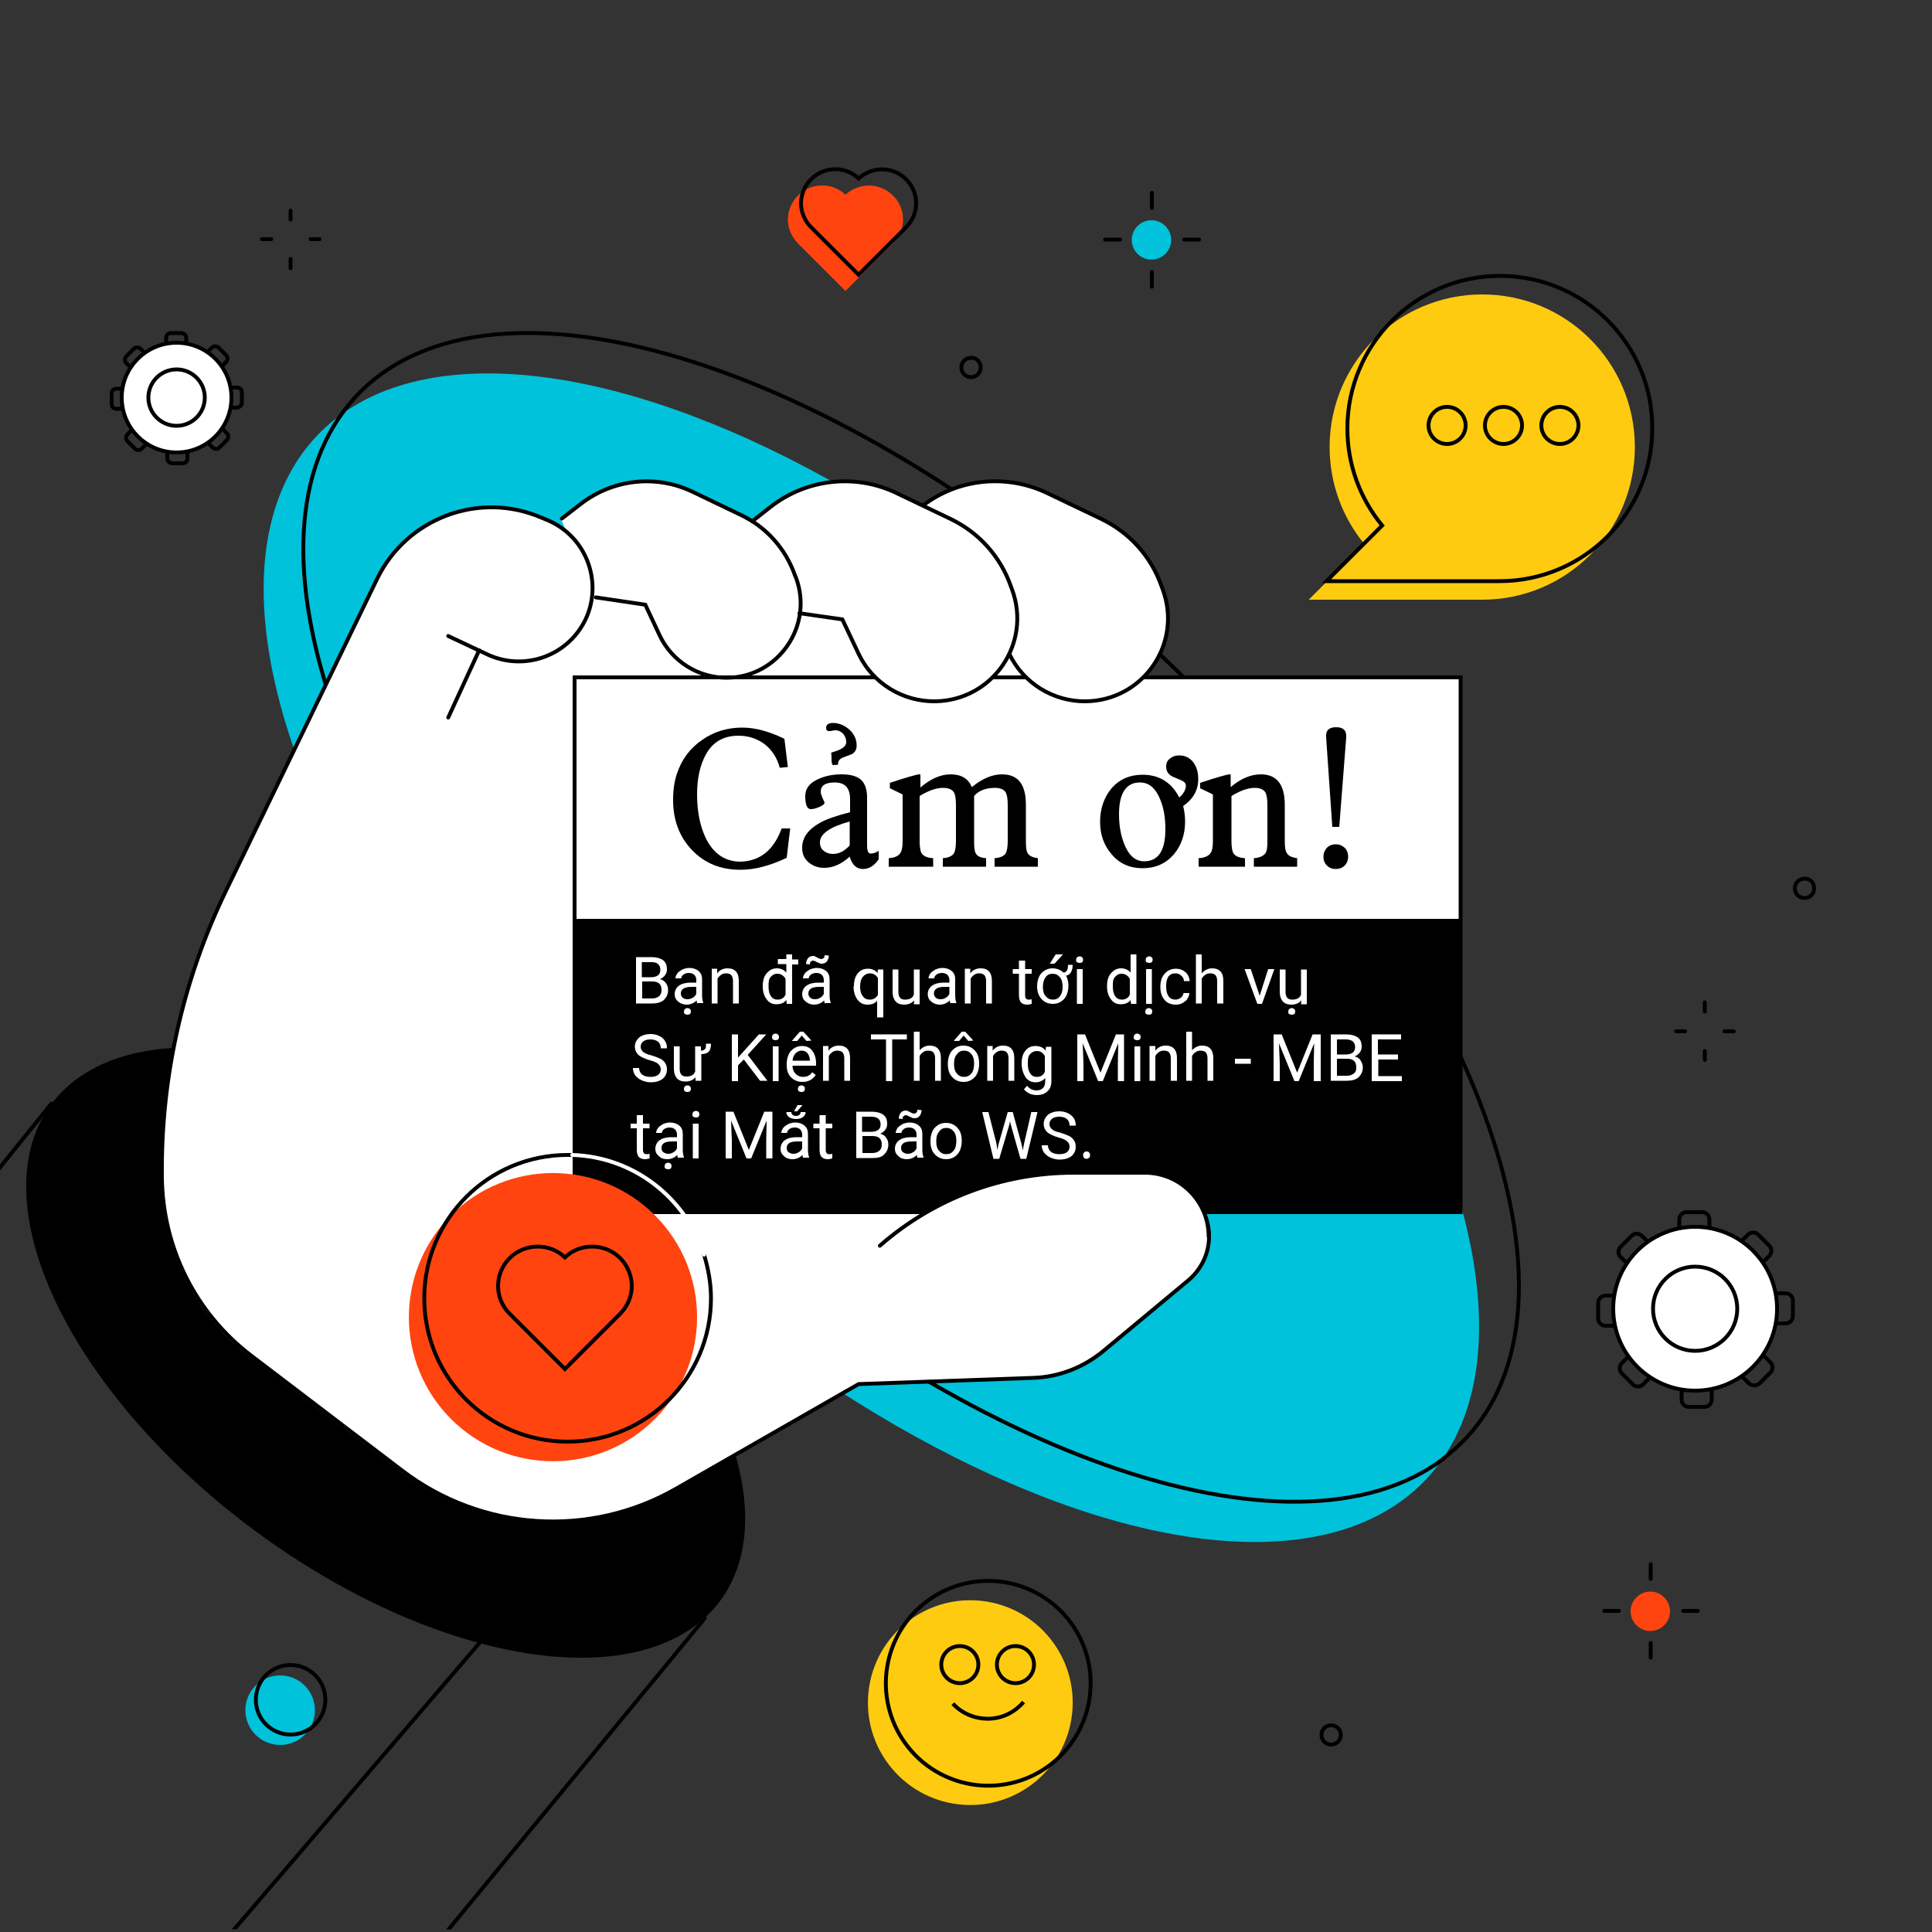 <?xml version="1.0" encoding="utf-8"?>
<!-- Generator: Adobe Illustrator 25.0.0, SVG Export Plug-In . SVG Version: 6.00 Build 0)  -->
<svg version="1.1" id="OBJECTS" xmlns="http://www.w3.org/2000/svg" xmlns:xlink="http://www.w3.org/1999/xlink" x="0px" y="0px"
	 viewBox="0 0 500 500" style="enable-background:new 0 0 500 500;" xml:space="preserve">
<rect x="0" y="0" width="500" height="500" fill="#333333" stroke="none"/>
<style type="text/css">
	.st0{clip-path:url(#SVGID_2_);}
	.st1{fill:none;stroke:#000000;stroke-linecap:round;stroke-miterlimit:10;}
	.st2{fill:#00C2DB;}
	.st3{fill:#FFFFFF;stroke:#000000;stroke-linecap:round;stroke-miterlimit:10;}
	.st4{fill:#FFFFFF;stroke:#000000;stroke-linecap:round;stroke-miterlimit:10;}
	.st5{fill:none;stroke:#000000;stroke-linecap:round;stroke-miterlimit:10;}
	.st6{fill:#FF4410;}
	.st7{fill:#FFCB10;}
	.st8{fill:#FFFFFF;}
	.st9{fill:none;stroke:#000000;stroke-width:1;stroke-miterlimit:10;}
	.st10{fill:none;stroke:#000000;stroke-miterlimit:10;}
	.st11{fill:none;stroke:#FFFFFF;stroke-linecap:round;stroke-miterlimit:10;}
</style>
<g>
	<g>
		<g>
			<defs>
				<rect id="SVGID_1_" y="0.8" width="500" height="498.5"/>
			</defs>
			<clipPath id="SVGID_2_">
				<use xlink:href="#SVGID_1_"  style="overflow:visible;"/>
			</clipPath>
			<g class="st0">
				<g>
					<g>
						<ellipse transform="matrix(0.596 -0.803 0.803 0.596 -240.615 221.782)" cx="99.9" cy="349.8" rx="57.2" ry="107.8"/>
						<polyline class="st1" points="13.3,285.6 -31.2,340.9 -35.3,510.3 105.4,512.3 182.4,418.8 						"/>
					</g>
					<line class="st1" x1="124.6" y1="424.6" x2="52.9" y2="508.3"/>
				</g>
				<g>
					<circle class="st2" cx="72.5" cy="442.6" r="9"/>
					<circle class="st1" cx="75.2" cy="439.9" r="9"/>
				</g>
			</g>
		</g>
	</g>
</g>
<g>
	<g>
		<path class="st1" d="M46.9,86.2h-2.7c-0.7,0-1.2,0.6-1.2,1.2v5.3h5.2v-5.3C48.1,86.7,47.6,86.2,46.9,86.2z"/>
		<path class="st1" d="M34.6,90.3l-1.9,1.9c-0.5,0.5-0.5,1.3,0,1.8l3.7,3.7l3.7-3.7l-3.7-3.7C35.9,89.8,35.1,89.8,34.6,90.3z"/>
		<path class="st1" d="M28.9,101.9v2.7c0,0.7,0.6,1.2,1.2,1.2h5.3v-5.2h-5.3C29.4,100.6,28.9,101.2,28.9,101.9z"/>
		<path class="st1" d="M33,114.2l1.9,1.9c0.5,0.5,1.3,0.5,1.8,0l3.7-3.7l-3.7-3.7l-3.7,3.7C32.5,112.9,32.5,113.7,33,114.2z"/>
		<path class="st1" d="M44.6,119.9h2.7c0.7,0,1.2-0.6,1.2-1.2v-5.3h-5.2v5.3C43.3,119.3,43.9,119.9,44.6,119.9z"/>
		<path class="st1" d="M56.8,115.8l1.9-1.9c0.5-0.5,0.5-1.3,0-1.8l-3.7-3.7l-3.7,3.7l3.7,3.7C55.6,116.3,56.4,116.3,56.8,115.8z"/>
		<path class="st1" d="M62.6,104.2v-2.7c0-0.7-0.6-1.2-1.2-1.2h-5.3v5.2h5.3C62,105.4,62.6,104.9,62.6,104.2z"/>
		<path class="st1" d="M58.5,91.9L56.6,90c-0.5-0.5-1.3-0.5-1.8,0l-3.7,3.7l3.7,3.7l3.7-3.7C59,93.2,59,92.4,58.5,91.9z"/>
	</g>
	<circle class="st3" cx="45.7" cy="102.9" r="14.2"/>
	<circle class="st1" cx="45.7" cy="102.9" r="7.3"/>
</g>
<g>
	<g>
		<path class="st1" d="M440.5,313.7h-4c-1,0-1.9,0.8-1.9,1.9v7.9h7.8v-7.9C442.4,314.5,441.5,313.7,440.5,313.7z"/>
		<path class="st1" d="M422.2,319.9l-2.8,2.8c-0.7,0.7-0.7,1.9,0,2.6l5.6,5.6l5.5-5.5l-5.6-5.6C424.1,319.1,422.9,319.1,422.2,319.9
			z"/>
		<path class="st1" d="M413.6,337.2v4c0,1,0.8,1.9,1.9,1.9h7.9v-7.8h-7.9C414.4,335.3,413.6,336.2,413.6,337.2z"/>
		<path class="st1" d="M419.8,355.5l2.8,2.8c0.7,0.7,1.9,0.7,2.6,0l5.6-5.6l-5.5-5.5l-5.6,5.6C419,353.6,419,354.8,419.8,355.5z"/>
		<path class="st1" d="M437.1,364.1h4c1,0,1.9-0.8,1.9-1.9v-7.9h-7.8v7.9C435.2,363.3,436,364.1,437.1,364.1z"/>
		<path class="st1" d="M455.4,358l2.8-2.8c0.7-0.7,0.7-1.9,0-2.6l-5.6-5.6l-5.5,5.5l5.6,5.6C453.5,358.7,454.7,358.7,455.4,358z"/>
		<path class="st1" d="M464,340.6v-4c0-1-0.8-1.9-1.9-1.9h-7.9v7.8h7.9C463.2,342.5,464,341.6,464,340.6z"/>
		<path class="st1" d="M457.8,322.3l-2.8-2.8c-0.7-0.7-1.9-0.7-2.6,0l-5.6,5.6l5.5,5.5l5.6-5.6C458.6,324.2,458.6,323,457.8,322.3z"
			/>
	</g>
	<ellipse class="st4" cx="438.7" cy="338.7" rx="21.2" ry="21.2"/>
	<ellipse class="st5" cx="438.7" cy="338.7" rx="10.9" ry="10.9"/>
</g>
<g>
	
		<ellipse transform="matrix(0.685 -0.729 0.729 0.685 -109.537 242.428)" class="st2" cx="225.4" cy="247.8" rx="93.6" ry="197"/>
	<path class="st1" d="M373.6,377.5c-39,29.4-126.6-1-202-71.8C97.3,235.9,61.4,151.6,86.4,110.2"/>
	<path class="st1" d="M86.4,110.2c1.7-2.8,3.6-5.3,5.8-7.7c35.4-37.7,128.4-7.9,207.7,66.6s114.9,165.4,79.5,203.1
		c-1.8,1.9-3.7,3.6-5.8,5.2"/>
</g>
<g>
	<g>
		<path class="st2" d="M292.9,62.1c0,2.8,2.3,5.1,5.1,5.1s5.1-2.3,5.1-5.1c0-2.8-2.3-5.1-5.1-5.1S292.9,59.3,292.9,62.1z"/>
		<g>
			<line class="st1" x1="298.1" y1="53.8" x2="298.1" y2="49.9"/>
			<line class="st1" x1="298.1" y1="74.2" x2="298.1" y2="70.4"/>
		</g>
		<g>
			<line class="st1" x1="306.5" y1="62" x2="310.3" y2="62"/>
			<line class="st1" x1="286" y1="62" x2="289.9" y2="62"/>
		</g>
	</g>
	<g>
		<g>
			<line class="st1" x1="75.2" y1="56.8" x2="75.2" y2="54.5"/>
			<line class="st1" x1="75.2" y1="69.4" x2="75.2" y2="67"/>
		</g>
		<g>
			<line class="st1" x1="80.4" y1="61.9" x2="82.7" y2="61.9"/>
			<line class="st1" x1="67.8" y1="61.9" x2="70.2" y2="61.9"/>
		</g>
	</g>
	<g>
		<g>
			<line class="st1" x1="441.2" y1="261.8" x2="441.2" y2="259.4"/>
			<line class="st1" x1="441.2" y1="274.3" x2="441.2" y2="272"/>
		</g>
		<g>
			<line class="st1" x1="446.3" y1="266.9" x2="448.7" y2="266.9"/>
			<line class="st1" x1="433.8" y1="266.9" x2="436.1" y2="266.9"/>
		</g>
	</g>
	<g>
		<path class="st6" d="M422,417c0,2.8,2.3,5.1,5.1,5.1c2.8,0,5.1-2.3,5.1-5.1s-2.3-5.1-5.1-5.1S422,414.2,422,417z"/>
		<g>
			<line class="st1" x1="427.2" y1="408.6" x2="427.2" y2="404.8"/>
			<line class="st1" x1="427.2" y1="429" x2="427.2" y2="425.2"/>
		</g>
		<g>
			<line class="st1" x1="435.6" y1="416.9" x2="439.4" y2="416.9"/>
			<line class="st1" x1="415.2" y1="416.9" x2="419" y2="416.9"/>
		</g>
	</g>
	<path class="st1" d="M253.8,95.1c0,1.4-1.1,2.5-2.5,2.5s-2.5-1.1-2.5-2.5s1.1-2.5,2.5-2.5C252.7,92.5,253.8,93.7,253.8,95.1z"/>
	<path class="st1" d="M347,449c0,1.4-1.1,2.5-2.5,2.5s-2.5-1.1-2.5-2.5s1.1-2.5,2.5-2.5S347,447.6,347,449z"/>
	<path class="st1" d="M469.5,229.9c0,1.4-1.1,2.5-2.5,2.5s-2.5-1.1-2.5-2.5s1.1-2.5,2.5-2.5C468.4,227.3,469.5,228.4,469.5,229.9z"
		/>
</g>
<g>
	<path class="st7" d="M383.6,76.2c-21.8,0-39.5,17.7-39.5,39.5c0,9.5,3.4,18.3,9,25.1l-14.4,14.4H383c0.2,0,0.4,0,0.6,0
		c21.8,0,39.5-17.7,39.5-39.5S405.5,76.2,383.6,76.2z"/>
	<g>
		<path class="st1" d="M388.2,71.4c-21.8,0-39.5,17.7-39.5,39.5c0,9.5,3.4,18.3,9,25.1l-14.4,14.4h44.2c0.2,0,0.4,0,0.6,0
			c21.8,0,39.5-17.7,39.5-39.5C427.7,89.1,410,71.4,388.2,71.4z"/>
		<g>
			<circle class="st1" cx="374.5" cy="110.1" r="4.8"/>
			<circle class="st1" cx="389.1" cy="110.1" r="4.8"/>
			<circle class="st1" cx="403.7" cy="110.1" r="4.8"/>
		</g>
	</g>
</g>
<g>
	<path class="st8" d="M297.9,305.8h-12.5l-2.6-123.9c13.8-1.4,22.9-15.6,18-28.9l-0.3-0.8c-2.7-7.6-8.3-13.9-15.6-17.4l-14-6.7
		c-10.5-5-22.9-3.8-32.1,3.2l0.1,0.1l-6.9-3.3c-10.7-5.1-23.3-3.7-32.6,3.6l-4.7,3.7l0.1,0.1c-1-0.6-2-1.2-3.1-1.8l-12.5-6
		c-9.5-4.6-20.8-3.3-29.1,3.2l-4.8,3.7l1.6,3.8c-1.5-1.4-3.2-2.5-5.2-3.4l-1.7-0.7c-16.1-7-34.9,0-42.6,15.8l-39.1,80.7
		C47.1,254,41.4,279.4,41.6,305l0,0c0.2,18.2,8.7,35.2,23.2,46.2l39,29.7c20.6,15.7,48.6,17.5,71,4.6l47.1-27L267,357
		c6.7-0.2,13.1-2.7,18.3-7l22-18.3c3.3-2.8,5.3-6.9,5.3-11.3C312.6,312.4,306,305.8,297.9,305.8z M153.7,154.8h-0.8
		c0.1-0.5,0.1-1,0.1-1.5L153.7,154.8z"/>
	<g>
		<g>
			<rect x="148.7" y="175.3" class="st3" width="229.3" height="138.4"/>
			<rect x="148.7" y="237.8" width="229.3" height="75.9"/>
			<path class="st1" d="M116,164.6l10.2,4.8c7.8,3.6,17,1.6,22.6-4.9l0,0c8.3-9.7,4.8-24.7-6.9-29.8l-1.7-0.7
				c-16.1-7-34.9,0-42.6,15.8l-39.1,80.7c-11.2,23.1-16.9,48.5-16.6,74.2l0,0c0.2,18.2,8.7,35.2,23.2,46.2l39,29.7
				c20.6,15.7,48.6,17.5,71,4.6l47.1-27l45.1-1.6c6.7-0.2,13.1-2.7,18.3-7l22-18.3c3.3-2.8,5.3-6.9,5.3-11.3l0,0
				c0-8.1-6.6-14.7-14.7-14.7h-15.6"/>
			<line class="st1" x1="124" y1="168.3" x2="116" y2="185.7"/>
			<path class="st3" d="M238.9,130.8c9.2-7,21.6-8.2,32.1-3.2l14,6.7c7.3,3.5,12.9,9.7,15.6,17.4l0.3,0.8c5.2,14-5,28.8-19.9,29l0,0
				c-8.4,0.1-16.2-4.7-19.8-12.3"/>
			<path class="st3" d="M194.7,134.9l4.7-3.7c9.3-7.3,22-8.7,32.6-3.6l14,6.7c7.3,3.5,12.9,9.7,15.6,17.4l0.3,0.8
				c5.2,14-5,28.8-19.9,29l0,0c-8.4,0.1-16.2-4.7-19.8-12.3l-4.2-8.9l-11.1-1.6"/>
			<path class="st1" d="M145.4,134.2l4.8-3.7c8.3-6.5,19.6-7.8,29.1-3.2l12.5,6c6.5,3.1,11.5,8.7,13.9,15.5l0.3,0.7
				c4.6,12.4-4.5,25.7-17.7,25.9l0,0c-7.5,0.1-14.4-4.2-17.6-11l-3.7-7.9l-12.8-1.9"/>
			<path class="st3" d="M227.7,322.4L227.7,322.4c13.9-12.2,31.7-18.9,50.2-18.9h18.4c9.1,0,16.5,7.4,16.5,16.5l0,0"/>
			<g>
				<path d="M202.3,214.4h2.2l-0.9,7.6c-4.4,2.1-8.4,3.1-12,3.1c-5.1,0-9.3-1.7-12.6-5.2c-3.2-3.4-4.8-7.7-4.8-12.8
					c0-2.6,0.3-4.9,1-6.9c1.2-3.6,3.3-6.5,6.5-8.7c3.1-2.2,6.6-3.2,10.4-3.2c3.2,0,6.8,0.9,10.9,2.9l0.9,7.3l-2.1,0.2
					c-0.7-2.6-2-4.6-3.9-6.1c-1.9-1.4-4.1-2.2-6.8-2.2c-3.8,0-6.7,1.6-8.5,5c-1.4,2.6-2.2,6-2.2,10.2c0,4.5,0.8,8.3,2.3,11.4
					c2,4,5,6,9,6C196.8,222.8,200.2,220,202.3,214.4z"/>
				<path d="M227.4,222.4c-1.2,1.7-2.5,2.5-4.1,2.5s-2.8-1.1-3.4-3.2c-2.2,2-4.4,2.9-6.6,2.9c-1.6,0-2.9-0.5-4-1.4
					c-1.2-1-1.7-2.2-1.7-3.8c0-2.6,1.5-4.7,4.5-6.4c1.7-1,4.4-1.9,7.9-2.8v-3.3c0-3-1.3-4.4-4-4.4c-2.4,0-3.6,0.8-3.6,2.4
					c0,0.4,0.2,1,0.5,1.7s0.5,1.1,0.5,1.1c0,0.4-0.5,0.8-1.5,1.2c-0.9,0.4-1.6,0.5-2.1,0.5c-0.9,0-1.4-1.1-1.4-3.4
					c0-1.9,1.1-3.4,3.4-4.4c1.8-0.8,3.8-1.2,5.9-1.2c2.3,0,3.9,0.4,5,1.3c1.1,0.9,1.7,2.5,1.7,4.8v12.3c0,1.4,0.3,2.1,0.9,2.1
					c0.6,0,1.4-0.2,2.1-0.7L227.4,222.4L227.4,222.4z M219.9,212.6c-5.1,1.4-7.7,3.2-7.7,5.4c0,0.9,0.3,1.7,1,2.2
					c0.6,0.5,1.4,0.8,2.4,0.8c1.6,0,3-0.8,4.3-2.2V212.6z M216.9,197.9c-0.8,0.1-1.3,0.1-1.3,0.1c-0.2,0-0.4-0.5-0.4-1.4
					c0-0.6,0-1.2-0.1-1.8c1.3-0.4,2.1-0.7,2.4-0.9c1-0.5,1.5-1.1,1.5-1.9c0-0.8-0.3-1.5-0.8-2.1c-0.6-0.6-1.2-0.9-2-0.9
					c-0.2,0-0.4,0-0.8,0.1c-0.3,0.1-0.6,0.1-0.8,0.1c-0.6,0-0.8-0.3-0.8-0.8c0-0.9,0.6-1.3,1.8-1.3c1.5,0,2.9,0.6,4.2,1.7
					c1.3,1.2,1.9,2.6,1.9,4.1c0,1.1-0.4,1.8-1.3,2.3c-0.8,0.3-1.6,0.6-2.4,0.9C217.2,196.5,216.8,197.1,216.9,197.9z"/>
				<path d="M230,224.3v-2.2c1.4-0.1,2.4-0.5,2.9-1.2c0.5-0.6,0.7-1.7,0.7-3.2v-12.1l-3.3-1.6v-1.4c4.5-1.5,7.1-2.2,7.6-2.2
					c0.1,0,0.3,0,0.3,0.1v3.3c2.7-2.3,5.3-3.4,7.8-3.4c2.8,0,4.6,1.1,5.5,3.3c2.7-2.2,5.3-3.3,7.8-3.3c4.2,0,6.2,2.6,6.2,7.9v9.3
					c0,1.5,0.1,2.6,0.4,3.1c0.4,0.8,1.3,1.2,2.7,1.4v2.2h-11.2v-2.2c1.5-0.1,2.5-0.6,2.9-1.3c0.3-0.6,0.5-1.6,0.5-3.1v-9.4
					c0-1.6-0.2-2.6-0.5-3.2c-0.5-0.8-1.4-1.2-2.8-1.2c-2.4,0-4.2,0.7-5.4,2.1v11.7c0,1.5,0.1,2.6,0.4,3.1c0.4,0.8,1.3,1.2,2.7,1.3
					v2.2H244v-2.2c1.5-0.1,2.5-0.6,2.9-1.3c0.3-0.6,0.5-1.6,0.5-3.1v-9.4c0-1.6-0.2-2.6-0.5-3.2c-0.5-0.8-1.4-1.2-2.9-1.2
					c-1.7,0-3.7,0.7-6,2.1v11.7c0,1.5,0.2,2.6,0.5,3.1c0.5,0.8,1.5,1.2,3,1.3v2.2L230,224.3L230,224.3z"/>
				<path d="M305.2,206.4c1.1-1,1.7-2,1.7-3.1c0-0.6-0.5-1.1-1.3-1.4c-1.6-0.7-2.4-1-2.5-1.1c-0.9-0.6-1.3-1.4-1.3-2.4
					c0-0.9,0.3-1.6,1-2.1c0.6-0.5,1.4-0.8,2.3-0.8c1.6,0,2.9,0.6,3.8,1.9c0.8,1.1,1.2,2.5,1.2,4.2c0,2.9-1.3,5.2-3.9,7
					c0.3,1.2,0.5,2.5,0.5,4c0,3.4-1,6.2-2.9,8.5c-2.1,2.4-4.8,3.6-8.1,3.6c-3.3,0-6-1.2-8-3.6c-2-2.3-3-5.1-3-8.4
					c0-3.4,1-6.3,2.9-8.6c2-2.4,4.8-3.6,8.1-3.6C300,200.5,303.2,202.5,305.2,206.4z M289.6,210.7c0,2.8,0.4,5.3,1.3,7.6
					c1.2,3.1,2.9,4.6,5.2,4.6c3.7,0,5.5-2.8,5.5-8.3c0-2.9-0.4-5.4-1.3-7.6c-1.2-3-2.9-4.5-5.3-4.5
					C291.5,202.5,289.6,205.2,289.6,210.7z"/>
				<path d="M310.2,224.3v-2.2c1.5-0.1,2.4-0.5,3-1.2c0.5-0.6,0.7-1.7,0.7-3.2v-12.1l-3.3-1.6v-1.4c4.5-1.5,7.1-2.2,7.6-2.2
					c0.1,0,0.3,0,0.3,0.1v3.2c2.6-2.2,5.2-3.3,7.8-3.3c4.1,0,6.2,2.6,6.2,7.9v9.3c0,1.5,0.1,2.5,0.5,3.1c0.4,0.8,1.3,1.2,2.7,1.4
					v2.2h-11.2v-2.2c1.5-0.1,2.5-0.6,3-1.3c0.4-0.6,0.5-1.6,0.5-3.1v-9.4c0-1.6-0.2-2.6-0.5-3.2c-0.5-0.8-1.4-1.2-2.8-1.2
					c-1.7,0-3.7,0.7-6,2.1v11.7c0,1.5,0.2,2.6,0.5,3.1c0.5,0.8,1.5,1.2,3,1.3v2.2L310.2,224.3L310.2,224.3z"/>
				<path d="M348.9,221.7c0,0.9-0.3,1.7-0.9,2.3s-1.4,0.9-2.3,0.9s-1.7-0.3-2.3-0.9c-0.6-0.6-0.9-1.4-0.9-2.3c0-0.9,0.3-1.6,0.9-2.3
					c0.6-0.6,1.4-0.9,2.3-0.9s1.6,0.3,2.3,0.9C348.6,220,348.9,220.8,348.9,221.7z M344.8,214l-1.6-23.2v-0.5c0-1.4,0.9-2.1,2.6-2.1
					c1.9,0,2.7,0.9,2.6,2.6l-1.8,23.2H344.8z"/>
			</g>
		</g>
	</g>
</g>
<g>
	
		<ellipse transform="matrix(0.16 -0.987 0.987 0.16 -224.047 618.064)" class="st7" cx="251.2" cy="440.7" rx="26.5" ry="26.5"/>
	
		<ellipse transform="matrix(0.811 -0.585 0.585 0.811 -206.557 231.787)" class="st9" cx="255.7" cy="435.8" rx="26.5" ry="26.5"/>
	<path class="st10" d="M246.6,440.9c2.3,2.5,5.7,4,9.4,3.9c3.6-0.1,6.7-1.8,8.9-4.3"/>
	<g>
		<circle class="st1" cx="248.4" cy="430.8" r="4.8"/>
		<circle class="st1" cx="262.8" cy="430.8" r="4.8"/>
	</g>
</g>
<g>
	
		<ellipse transform="matrix(0.707 -0.707 0.707 0.707 -199.149 201.101)" class="st6" cx="143.2" cy="340.9" rx="37.3" ry="37.3"/>
	<g>
		<path class="st1" d="M182.2,324.7c1.1,3.6,1.8,7.4,1.8,11.3c0,20.5-16.6,37.1-37.1,37.1s-37.1-16.6-37.1-37.1s16.6-37.1,37.1-37.1
			c0.4,0,0.8,0,1.2,0"/>
		<path class="st11" d="M148.1,298.9c16,0.5,29.4,11.2,34.1,25.8"/>
		<path class="st1" d="M160.5,325.6c-3.9-3.9-10.3-4-14.3-0.2c-4-3.8-10.4-3.7-14.3,0.2c-2,2-3,4.6-3,7.2s1,5.2,3,7.2l10.5,10.5
			l3.8,3.8l3.8-3.8l10.5-10.5c2-2,3-4.6,3-7.2C163.5,330.3,162.5,327.6,160.5,325.6z"/>
	</g>
</g>
<g>
	<path class="st6" d="M231.1,50.6c-3.4-3.4-8.8-3.4-12.3-0.2c-3.4-3.3-8.9-3.2-12.3,0.2c-1.7,1.7-2.6,4-2.6,6.2s0.9,4.5,2.6,6.2l9,9
		l3.3,3.3l3.3-3.3l9-9c1.7-1.7,2.6-4,2.6-6.2S232.9,52.3,231.1,50.6z"/>
	<path class="st1" d="M234.5,46.4c-3.4-3.4-8.8-3.4-12.3-0.2c-3.4-3.3-8.9-3.2-12.3,0.2c-1.7,1.7-2.6,4-2.6,6.2s0.9,4.5,2.6,6.2l9,9
		l3.3,3.3l3.3-3.3l9-9c1.7-1.7,2.6-4,2.6-6.2S236.2,48.1,234.5,46.4z"/>
</g>
<g>
	<path class="st8" d="M164.6,259.8v-12.1h4c1.3,0,2.3,0.3,3,0.8c0.7,0.5,1,1.3,1,2.4c0,0.6-0.2,1.1-0.5,1.5s-0.8,0.8-1.3,1
		c0.7,0.2,1.2,0.5,1.5,1c0.4,0.5,0.6,1.1,0.6,1.8c0,1.1-0.4,1.9-1.1,2.6c-0.7,0.6-1.7,0.9-3,0.9H164.6z M166.2,252.9h2.4
		c0.7,0,1.3-0.2,1.7-0.5c0.4-0.3,0.6-0.8,0.6-1.4c0-0.7-0.2-1.1-0.6-1.5s-1-0.5-1.8-0.5h-2.4V252.9z M166.2,254.1v4.3h2.6
		c0.7,0,1.3-0.2,1.8-0.6c0.4-0.4,0.6-0.9,0.6-1.6c0-1.5-0.8-2.2-2.4-2.2H166.2z"/>
	<path class="st8" d="M180.5,259.8c-0.1-0.2-0.2-0.5-0.2-0.9c-0.7,0.7-1.6,1.1-2.6,1.1c-0.9,0-1.6-0.3-2.2-0.8
		c-0.6-0.5-0.9-1.1-0.9-1.9c0-0.9,0.4-1.7,1.1-2.2c0.7-0.5,1.7-0.8,3-0.8h1.5v-0.7c0-0.5-0.2-1-0.5-1.3s-0.8-0.5-1.4-0.5
		c-0.5,0-1,0.1-1.4,0.4c-0.4,0.3-0.6,0.6-0.6,1h-1.5c0-0.4,0.2-0.9,0.5-1.3c0.3-0.4,0.8-0.7,1.3-1c0.5-0.2,1.1-0.4,1.8-0.4
		c1,0,1.8,0.3,2.4,0.8c0.6,0.5,0.9,1.2,0.9,2.1v4.1c0,0.8,0.1,1.5,0.3,2v0.1H180.5z M177.9,258.6c0.5,0,0.9-0.1,1.4-0.4
		s0.7-0.6,0.9-1v-1.8H179c-1.9,0-2.8,0.6-2.8,1.7c0,0.5,0.2,0.9,0.5,1.1C177,258.5,177.4,258.6,177.9,258.6z M177,261.8
		c0-0.2,0.1-0.5,0.2-0.6c0.2-0.2,0.4-0.3,0.7-0.3s0.5,0.1,0.7,0.3c0.2,0.2,0.2,0.4,0.2,0.6s-0.1,0.5-0.2,0.6s-0.4,0.2-0.7,0.2
		s-0.5-0.1-0.7-0.2C177.1,262.3,177,262.1,177,261.8z"/>
	<path class="st8" d="M185.6,250.8l0,1.1c0.7-0.9,1.6-1.3,2.7-1.3c1.9,0,2.9,1.1,2.9,3.2v5.9h-1.5v-5.9c0-0.6-0.2-1.1-0.4-1.4
		c-0.3-0.3-0.7-0.5-1.4-0.5c-0.5,0-0.9,0.1-1.3,0.4s-0.7,0.6-0.9,1v6.4h-1.5v-9H185.6z"/>
	<path class="st8" d="M206.5,249.6H205v10.2h-1.4l-0.1-1c-0.6,0.8-1.5,1.1-2.6,1.1c-1,0-1.9-0.4-2.5-1.3c-0.7-0.9-1-2-1-3.3v-0.1
		c0-1.4,0.3-2.5,1-3.3c0.7-0.8,1.5-1.3,2.6-1.3c1.1,0,1.9,0.4,2.5,1.1v-2.2h-2.2v-1.3h2.2V247h1.5v1.3h1.6V249.6z M198.9,255.4
		c0,1,0.2,1.8,0.6,2.4c0.4,0.6,1,0.9,1.7,0.9c1,0,1.7-0.4,2.1-1.3v-4.1c-0.5-0.8-1.2-1.3-2.1-1.3c-0.8,0-1.3,0.3-1.8,0.9
		S198.9,254.3,198.9,255.4z"/>
	<path class="st8" d="M213.5,259.8c-0.1-0.2-0.2-0.5-0.2-0.9c-0.7,0.7-1.6,1.1-2.6,1.1c-0.9,0-1.6-0.3-2.2-0.8
		c-0.6-0.5-0.9-1.1-0.9-1.9c0-0.9,0.4-1.7,1.1-2.2c0.7-0.5,1.7-0.8,3-0.8h1.5v-0.7c0-0.5-0.2-1-0.5-1.3s-0.8-0.5-1.4-0.5
		c-0.5,0-1,0.1-1.4,0.4c-0.4,0.3-0.6,0.6-0.6,1h-1.5c0-0.4,0.2-0.9,0.5-1.3c0.3-0.4,0.8-0.7,1.3-1c0.5-0.2,1.1-0.4,1.8-0.4
		c1,0,1.8,0.3,2.4,0.8c0.6,0.5,0.9,1.2,0.9,2.1v4.1c0,0.8,0.1,1.5,0.3,2v0.1H213.5z M214.5,247.3c0,0.6-0.2,1.1-0.5,1.5
		c-0.3,0.4-0.8,0.6-1.3,0.6c-0.2,0-0.4,0-0.6-0.1s-0.4-0.2-0.7-0.3c-0.3-0.2-0.5-0.3-0.6-0.3c-0.1,0-0.3-0.1-0.4-0.1
		c-0.2,0-0.4,0.1-0.6,0.3c-0.2,0.2-0.2,0.4-0.2,0.7l-1-0.1c0-0.6,0.2-1.1,0.5-1.5c0.3-0.4,0.8-0.6,1.3-0.6c0.2,0,0.4,0,0.5,0.1
		s0.4,0.2,0.6,0.3s0.5,0.3,0.6,0.3c0.1,0,0.3,0.1,0.5,0.1c0.2,0,0.4-0.1,0.6-0.3c0.2-0.2,0.2-0.4,0.2-0.7L214.5,247.3z M210.9,258.6
		c0.5,0,0.9-0.1,1.4-0.4s0.7-0.6,0.9-1v-1.8H212c-1.9,0-2.8,0.6-2.8,1.7c0,0.5,0.2,0.9,0.5,1.1C210,258.5,210.4,258.6,210.9,258.6z"
		/>
	<path class="st8" d="M221,255.2c0-1.4,0.3-2.5,1-3.3c0.6-0.8,1.5-1.2,2.6-1.2c1.1,0,1.9,0.4,2.5,1.1l0.1-0.9h1.4v12.4H227V259
		c-0.6,0.7-1.4,1-2.5,1c-1.1,0-1.9-0.4-2.6-1.3c-0.6-0.8-1-2-1-3.4V255.2z M222.6,255.4c0,1,0.2,1.8,0.7,2.4c0.4,0.6,1,0.9,1.8,0.9
		c0.9,0,1.6-0.4,2.1-1.2v-4.4c-0.5-0.8-1.2-1.2-2.1-1.2c-0.7,0-1.3,0.3-1.8,0.9C222.8,253.4,222.6,254.3,222.6,255.4z"/>
	<path class="st8" d="M236.6,258.9c-0.6,0.7-1.5,1.1-2.6,1.1c-1,0-1.7-0.3-2.2-0.8c-0.5-0.6-0.8-1.4-0.8-2.5v-5.8h1.5v5.8
		c0,1.4,0.6,2,1.7,2c1.2,0,2-0.4,2.3-1.3v-6.5h1.5v9h-1.5L236.6,258.9z"/>
	<path class="st8" d="M246,259.8c-0.1-0.2-0.2-0.5-0.2-0.9c-0.7,0.7-1.6,1.1-2.6,1.1c-0.9,0-1.6-0.3-2.2-0.8
		c-0.6-0.5-0.9-1.1-0.9-1.9c0-0.9,0.4-1.7,1.1-2.2c0.7-0.5,1.7-0.8,3-0.8h1.5v-0.7c0-0.5-0.2-1-0.5-1.3s-0.8-0.5-1.4-0.5
		c-0.5,0-1,0.1-1.4,0.4c-0.4,0.3-0.6,0.6-0.6,1h-1.5c0-0.4,0.2-0.9,0.5-1.3c0.3-0.4,0.8-0.7,1.3-1c0.5-0.2,1.1-0.4,1.8-0.4
		c1,0,1.8,0.3,2.4,0.8c0.6,0.5,0.9,1.2,0.9,2.1v4.1c0,0.8,0.1,1.5,0.3,2v0.1H246z M243.4,258.6c0.5,0,0.9-0.1,1.4-0.4s0.7-0.6,0.9-1
		v-1.8h-1.2c-1.9,0-2.8,0.6-2.8,1.7c0,0.5,0.2,0.9,0.5,1.1C242.5,258.5,242.9,258.6,243.4,258.6z"/>
	<path class="st8" d="M251.1,250.8l0,1.1c0.7-0.9,1.6-1.3,2.7-1.3c1.9,0,2.9,1.1,2.9,3.2v5.9h-1.5v-5.9c0-0.6-0.2-1.1-0.4-1.4
		c-0.3-0.3-0.7-0.5-1.4-0.5c-0.5,0-0.9,0.1-1.3,0.4c-0.4,0.3-0.7,0.6-0.9,1v6.4h-1.5v-9H251.1z"/>
	<path class="st8" d="M265.3,248.6v2.2h1.7v1.2h-1.7v5.6c0,0.4,0.1,0.6,0.2,0.8c0.1,0.2,0.4,0.3,0.8,0.3c0.2,0,0.4,0,0.7-0.1v1.2
		c-0.4,0.1-0.8,0.2-1.2,0.2c-0.7,0-1.2-0.2-1.6-0.6c-0.3-0.4-0.5-1-0.5-1.8V252h-1.6v-1.2h1.6v-2.2H265.3z"/>
	<path class="st8" d="M268.4,255.2c0-0.9,0.2-1.7,0.5-2.4c0.3-0.7,0.8-1.2,1.4-1.6c0.6-0.4,1.3-0.6,2.1-0.6c1.1,0,2.1,0.4,2.8,1.1
		c0.4,0,0.7-0.2,0.9-0.5c0.2-0.3,0.3-0.8,0.3-1.5h1.2c0,1.6-0.6,2.6-1.7,2.8c0.4,0.8,0.6,1.6,0.6,2.5v0.2c0,0.9-0.2,1.7-0.5,2.4
		c-0.3,0.7-0.8,1.2-1.4,1.6c-0.6,0.4-1.3,0.6-2.1,0.6c-1.2,0-2.2-0.4-3-1.3s-1.1-2-1.1-3.4V255.2z M269.9,255.4c0,1,0.2,1.8,0.7,2.4
		c0.5,0.6,1.1,0.9,1.9,0.9c0.8,0,1.4-0.3,1.8-0.9c0.5-0.6,0.7-1.4,0.7-2.4v-0.1c0-1-0.2-1.8-0.7-2.4c-0.5-0.6-1.1-0.9-1.9-0.9
		c-0.8,0-1.4,0.3-1.8,0.9C270.2,253.4,269.9,254.3,269.9,255.4z M273.2,247h1.9l-2.2,2.4l-1.2,0L273.2,247z"/>
	<path class="st8" d="M278.5,248.4c0-0.2,0.1-0.5,0.2-0.6s0.4-0.3,0.7-0.3s0.5,0.1,0.7,0.3s0.2,0.4,0.2,0.6s-0.1,0.5-0.2,0.6
		s-0.4,0.2-0.7,0.2s-0.5-0.1-0.7-0.2S278.5,248.7,278.5,248.4z M280.2,259.8h-1.5v-9h1.5V259.8z"/>
	<path class="st8" d="M286.5,255.2c0-1.4,0.3-2.5,1-3.3c0.7-0.8,1.5-1.3,2.6-1.3c1.1,0,1.9,0.4,2.5,1.1V247h1.5v12.8h-1.4l-0.1-1
		c-0.6,0.8-1.5,1.1-2.6,1.1c-1,0-1.9-0.4-2.5-1.3c-0.7-0.9-1-2-1-3.3V255.2z M288,255.4c0,1,0.2,1.8,0.6,2.4c0.4,0.6,1,0.9,1.7,0.9
		c1,0,1.7-0.4,2.1-1.3v-4.1c-0.5-0.8-1.2-1.3-2.1-1.3c-0.8,0-1.3,0.3-1.8,0.9S288,254.3,288,255.4z"/>
	<path class="st8" d="M296.4,261.8c0-0.2,0.1-0.5,0.2-0.6c0.2-0.2,0.4-0.3,0.7-0.3s0.5,0.1,0.7,0.3c0.2,0.2,0.2,0.4,0.2,0.6
		s-0.1,0.5-0.2,0.6s-0.4,0.2-0.7,0.2s-0.5-0.1-0.7-0.2S296.4,262,296.4,261.8z M296.5,248.4c0-0.2,0.1-0.5,0.2-0.6s0.4-0.3,0.7-0.3
		s0.5,0.1,0.7,0.3s0.2,0.4,0.2,0.6s-0.1,0.5-0.2,0.6s-0.4,0.2-0.7,0.2s-0.5-0.1-0.7-0.2S296.5,248.7,296.5,248.4z M298.1,259.8h-1.5
		v-9h1.5V259.8z"/>
	<path class="st8" d="M304.2,258.7c0.5,0,1-0.2,1.4-0.5c0.4-0.3,0.6-0.7,0.7-1.2h1.5c0,0.5-0.2,1-0.5,1.5s-0.8,0.8-1.3,1.1
		c-0.5,0.3-1.1,0.4-1.7,0.4c-1.2,0-2.2-0.4-2.9-1.2c-0.7-0.8-1.1-1.9-1.1-3.3v-0.3c0-0.9,0.2-1.7,0.5-2.3s0.8-1.2,1.4-1.6
		c0.6-0.4,1.3-0.6,2.1-0.6c1,0,1.8,0.3,2.5,0.9c0.7,0.6,1,1.4,1.1,2.3h-1.5c0-0.6-0.3-1.1-0.7-1.4c-0.4-0.4-0.9-0.6-1.5-0.6
		c-0.8,0-1.4,0.3-1.8,0.8c-0.4,0.6-0.6,1.4-0.6,2.4v0.3c0,1,0.2,1.8,0.6,2.4C302.8,258.4,303.4,258.7,304.2,258.7z"/>
	<path class="st8" d="M311,251.9c0.7-0.8,1.6-1.3,2.7-1.3c1.9,0,2.9,1.1,2.9,3.2v5.9H315v-5.9c0-0.6-0.2-1.1-0.4-1.4
		c-0.3-0.3-0.7-0.5-1.4-0.5c-0.5,0-0.9,0.1-1.3,0.4c-0.4,0.3-0.7,0.6-0.9,1v6.4h-1.5V247h1.5V251.9z"/>
	<path class="st8" d="M326,257.7l2.2-6.9h1.6l-3.2,9h-1.2l-3.3-9h1.6L326,257.7z"/>
	<path class="st8" d="M336.8,258.9c-0.6,0.7-1.5,1.1-2.6,1.1c-1,0-1.7-0.3-2.2-0.8c-0.5-0.6-0.8-1.4-0.8-2.5v-5.8h1.5v5.8
		c0,1.4,0.6,2,1.7,2c1.2,0,2-0.4,2.3-1.3v-6.5h1.5v9h-1.5L336.8,258.9z M333.4,261.8c0-0.2,0.1-0.5,0.2-0.6c0.2-0.2,0.4-0.3,0.7-0.3
		s0.5,0.1,0.7,0.3c0.2,0.2,0.2,0.4,0.2,0.6s-0.1,0.5-0.2,0.6s-0.4,0.2-0.7,0.2s-0.5-0.1-0.7-0.2S333.4,262.1,333.4,261.8z"/>
	<path class="st8" d="M168.2,274.4c-1.4-0.4-2.4-0.9-3-1.4c-0.6-0.6-0.9-1.3-0.9-2.1c0-1,0.4-1.7,1.1-2.4c0.8-0.6,1.8-0.9,3-0.9
		c0.8,0,1.6,0.2,2.2,0.5c0.7,0.3,1.2,0.8,1.5,1.3c0.4,0.6,0.5,1.2,0.5,1.9H171c0-0.7-0.2-1.3-0.7-1.7c-0.5-0.4-1.1-0.6-2-0.6
		c-0.8,0-1.4,0.2-1.8,0.5c-0.4,0.3-0.7,0.8-0.7,1.4c0,0.5,0.2,0.9,0.6,1.3c0.4,0.3,1.1,0.7,2.1,0.9c1,0.3,1.8,0.6,2.4,0.9
		c0.6,0.3,1,0.7,1.3,1.2c0.3,0.5,0.4,1,0.4,1.6c0,1-0.4,1.8-1.1,2.4c-0.8,0.6-1.8,0.9-3.1,0.9c-0.8,0-1.6-0.2-2.3-0.5
		s-1.3-0.8-1.7-1.3c-0.4-0.6-0.6-1.2-0.6-1.9h1.6c0,0.7,0.3,1.3,0.8,1.7c0.5,0.4,1.3,0.6,2.2,0.6c0.8,0,1.5-0.2,1.9-0.5
		c0.4-0.3,0.7-0.8,0.7-1.4s-0.2-1-0.6-1.4C170,275,169.3,274.7,168.2,274.4z"/>
	<path class="st8" d="M184,270.1c0,1-0.2,1.7-0.6,2.1c-0.4,0.4-1.1,0.6-1.9,0.6v6.9H180l0-0.9c-0.6,0.7-1.5,1.1-2.6,1.1
		c-1,0-1.7-0.3-2.2-0.8c-0.5-0.6-0.8-1.4-0.8-2.5v-5.8h1.5v5.8c0,1.4,0.6,2,1.7,2c1.2,0,2-0.4,2.3-1.3v-6.5h1.5v1.1
		c0.4,0,0.7-0.1,0.8-0.2s0.3-0.2,0.4-0.4c0.1-0.2,0.1-0.6,0.1-1.2H184z M177,281.8c0-0.2,0.1-0.5,0.2-0.6c0.2-0.2,0.4-0.3,0.7-0.3
		s0.5,0.1,0.7,0.3c0.2,0.2,0.2,0.4,0.2,0.6c0,0.2-0.1,0.5-0.2,0.6s-0.4,0.2-0.7,0.2s-0.5-0.1-0.7-0.2
		C177.1,282.3,177,282.1,177,281.8z"/>
	<path class="st8" d="M192.5,274.2l-1.5,1.5v4.1h-1.6v-12.1h1.6v6l5.4-6h1.9l-4.8,5.3l5.1,6.7h-1.9L192.5,274.2z"/>
	<path class="st8" d="M199.8,268.4c0-0.2,0.1-0.5,0.2-0.6c0.2-0.2,0.4-0.3,0.7-0.3s0.5,0.1,0.7,0.3c0.2,0.2,0.2,0.4,0.2,0.6
		c0,0.2-0.1,0.5-0.2,0.6s-0.4,0.2-0.7,0.2s-0.5-0.1-0.7-0.2C199.9,268.9,199.8,268.7,199.8,268.4z M201.5,279.8H200v-9h1.5V279.8z"
		/>
	<path class="st8" d="M207.7,280c-1.2,0-2.2-0.4-3-1.2s-1.1-1.9-1.1-3.2v-0.3c0-0.9,0.2-1.7,0.5-2.4c0.3-0.7,0.8-1.2,1.4-1.6
		c0.6-0.4,1.3-0.6,2-0.6c1.2,0,2.1,0.4,2.7,1.2c0.6,0.8,1,1.9,1,3.3v0.6h-6.1c0,0.9,0.3,1.6,0.8,2.1c0.5,0.5,1.1,0.8,1.9,0.8
		c0.5,0,1-0.1,1.4-0.3c0.4-0.2,0.7-0.5,1-0.9l0.9,0.7C210.3,279.4,209.2,280,207.7,280z M210,269.3L210,269.3l-1.3,0.1l-1.2-1.4
		l-1.2,1.4l-1.3,0v-0.1l2-2.3h0.9L210,269.3z M207.5,271.9c-0.6,0-1.1,0.2-1.6,0.7s-0.7,1.1-0.8,1.9h4.5v-0.1c0-0.8-0.3-1.4-0.6-1.8
		S208.1,271.9,207.5,271.9z M206.5,281.8c0-0.2,0.1-0.5,0.2-0.6c0.2-0.2,0.4-0.3,0.7-0.3s0.5,0.1,0.7,0.3c0.2,0.2,0.2,0.4,0.2,0.6
		c0,0.2-0.1,0.5-0.2,0.6s-0.4,0.2-0.7,0.2s-0.5-0.1-0.7-0.2C206.6,282.3,206.5,282.1,206.5,281.8z"/>
	<path class="st8" d="M214.4,270.8l0,1.1c0.7-0.9,1.6-1.3,2.7-1.3c1.9,0,2.9,1.1,2.9,3.2v5.9h-1.5v-5.9c0-0.6-0.2-1.1-0.4-1.4
		c-0.3-0.3-0.7-0.5-1.4-0.5c-0.5,0-0.9,0.1-1.3,0.4s-0.7,0.6-0.9,1v6.4H213v-9H214.4z"/>
	<path class="st8" d="M234.8,269h-3.9v10.8h-1.6V269h-3.9v-1.3h9.3V269z"/>
	<path class="st8" d="M237.9,271.9c0.7-0.8,1.6-1.3,2.7-1.3c1.9,0,2.9,1.1,2.9,3.2v5.9h-1.5v-5.9c0-0.6-0.2-1.1-0.4-1.4
		c-0.3-0.3-0.7-0.5-1.4-0.5c-0.5,0-0.9,0.1-1.3,0.4s-0.7,0.6-0.9,1v6.4h-1.5V267h1.5V271.9z"/>
	<path class="st8" d="M245.3,275.2c0-0.9,0.2-1.7,0.5-2.4c0.3-0.7,0.8-1.2,1.4-1.6c0.6-0.4,1.3-0.6,2.1-0.6c1.2,0,2.2,0.4,3,1.3
		c0.8,0.8,1.1,2,1.1,3.4v0.1c0,0.9-0.2,1.7-0.5,2.4c-0.3,0.7-0.8,1.2-1.4,1.6s-1.3,0.6-2.1,0.6c-1.2,0-2.2-0.4-3-1.3
		c-0.8-0.8-1.1-2-1.1-3.4V275.2z M251.9,269.3L251.9,269.3l-1.3,0.1l-1.2-1.4l-1.2,1.4l-1.3,0v-0.1l2-2.3h0.9L251.9,269.3z
		 M246.9,275.4c0,1,0.2,1.8,0.7,2.4c0.5,0.6,1.1,0.9,1.9,0.9c0.8,0,1.4-0.3,1.9-0.9s0.7-1.5,0.7-2.6c0-1-0.2-1.8-0.7-2.4
		c-0.5-0.6-1.1-0.9-1.9-0.9c-0.8,0-1.4,0.3-1.8,0.9C247.1,273.4,246.9,274.3,246.9,275.4z"/>
	<path class="st8" d="M256.9,270.8l0,1.1c0.7-0.9,1.6-1.3,2.7-1.3c1.9,0,2.9,1.1,2.9,3.2v5.9h-1.5v-5.9c0-0.6-0.2-1.1-0.4-1.4
		c-0.3-0.3-0.7-0.5-1.4-0.5c-0.5,0-0.9,0.1-1.3,0.4c-0.4,0.3-0.7,0.6-0.9,1v6.4h-1.5v-9H256.9z"/>
	<path class="st8" d="M264.4,275.2c0-1.4,0.3-2.5,1-3.3c0.6-0.8,1.5-1.2,2.6-1.2c1.1,0,2,0.4,2.6,1.2l0.1-1h1.4v8.8
		c0,1.2-0.3,2.1-1,2.7c-0.7,0.7-1.6,1-2.8,1c-0.6,0-1.3-0.1-1.9-0.4s-1.1-0.7-1.4-1.1l0.8-0.9c0.7,0.8,1.5,1.2,2.4,1.2
		c0.7,0,1.3-0.2,1.7-0.6c0.4-0.4,0.6-1,0.6-1.8v-0.8c-0.6,0.7-1.5,1.1-2.5,1.1c-1.1,0-1.9-0.4-2.6-1.3
		C264.8,277.8,264.4,276.7,264.4,275.2z M266,275.4c0,1,0.2,1.8,0.6,2.4c0.4,0.6,1,0.9,1.7,0.9c1,0,1.7-0.4,2.1-1.3v-4.1
		c-0.5-0.9-1.2-1.3-2.1-1.3c-0.7,0-1.3,0.3-1.8,0.9S266,274.3,266,275.4z"/>
	<path class="st8" d="M280.8,267.7l4,9.9l4-9.9h2.1v12.1h-1.6v-4.7l0.1-5.1l-4,9.8h-1.2l-4-9.8l0.2,5.1v4.7h-1.6v-12.1H280.8z"/>
	<path class="st8" d="M293.4,268.4c0-0.2,0.1-0.5,0.2-0.6c0.2-0.2,0.4-0.3,0.7-0.3s0.5,0.1,0.7,0.3c0.2,0.2,0.2,0.4,0.2,0.6
		c0,0.2-0.1,0.5-0.2,0.6s-0.4,0.2-0.7,0.2s-0.5-0.1-0.7-0.2S293.4,268.7,293.4,268.4z M295.1,279.8h-1.5v-9h1.5V279.8z"/>
	<path class="st8" d="M299,270.8l0,1.1c0.7-0.9,1.6-1.3,2.7-1.3c1.9,0,2.9,1.1,2.9,3.2v5.9H303v-5.9c0-0.6-0.2-1.1-0.4-1.4
		c-0.3-0.3-0.7-0.5-1.4-0.5c-0.5,0-0.9,0.1-1.3,0.4c-0.4,0.3-0.7,0.6-0.9,1v6.4h-1.5v-9H299z"/>
	<path class="st8" d="M308.4,271.9c0.7-0.8,1.6-1.3,2.7-1.3c1.9,0,2.9,1.1,2.9,3.2v5.9h-1.5v-5.9c0-0.6-0.2-1.1-0.4-1.4
		c-0.3-0.3-0.7-0.5-1.4-0.5c-0.5,0-0.9,0.1-1.3,0.4c-0.4,0.3-0.7,0.6-0.9,1v6.4h-1.5V267h1.5V271.9z"/>
	<path class="st8" d="M323.7,275.3h-4.1V274h4.1V275.3z"/>
	<path class="st8" d="M331.7,267.7l4,9.9l4-9.9h2.1v12.1H340v-4.7l0.1-5.1l-4,9.8H335l-4-9.8l0.2,5.1v4.7h-1.6v-12.1H331.7z"/>
	<path class="st8" d="M344.4,279.8v-12.1h4c1.3,0,2.3,0.3,3,0.8s1,1.3,1,2.4c0,0.6-0.2,1.1-0.5,1.5c-0.3,0.4-0.8,0.8-1.3,1
		c0.7,0.2,1.2,0.5,1.5,1s0.6,1.1,0.6,1.8c0,1.1-0.4,1.9-1.1,2.6c-0.7,0.6-1.7,0.9-3,0.9H344.4z M346,272.9h2.4
		c0.7,0,1.3-0.2,1.7-0.5s0.6-0.8,0.6-1.4c0-0.7-0.2-1.1-0.6-1.5c-0.4-0.3-1-0.5-1.8-0.5H346V272.9z M346,274.1v4.3h2.6
		c0.7,0,1.3-0.2,1.8-0.6s0.6-0.9,0.6-1.6c0-1.5-0.8-2.2-2.4-2.2H346z"/>
	<path class="st8" d="M361.9,274.2h-5.2v4.3h6.1v1.3H355v-12.1h7.6v1.3h-6v3.9h5.2V274.2z"/>
	<path class="st8" d="M166.4,288.6v2.2h1.7v1.2h-1.7v5.6c0,0.4,0.1,0.6,0.2,0.8s0.4,0.3,0.8,0.3c0.2,0,0.4,0,0.7-0.1v1.2
		c-0.4,0.1-0.8,0.2-1.2,0.2c-0.7,0-1.2-0.2-1.6-0.6c-0.3-0.4-0.5-1-0.5-1.8V292h-1.6v-1.2h1.6v-2.2H166.4z"/>
	<path class="st8" d="M175.5,299.8c-0.1-0.2-0.2-0.5-0.2-0.9c-0.7,0.7-1.6,1.1-2.6,1.1c-0.9,0-1.6-0.2-2.2-0.8
		c-0.6-0.5-0.9-1.1-0.9-1.9c0-0.9,0.4-1.7,1.1-2.2c0.7-0.5,1.7-0.8,3-0.8h1.5v-0.7c0-0.5-0.2-1-0.5-1.3s-0.8-0.5-1.4-0.5
		c-0.5,0-1,0.1-1.4,0.4c-0.4,0.3-0.6,0.6-0.6,1h-1.5c0-0.4,0.2-0.9,0.5-1.3c0.3-0.4,0.8-0.7,1.3-1c0.5-0.2,1.1-0.4,1.8-0.4
		c1,0,1.8,0.3,2.4,0.8s0.9,1.2,0.9,2.1v4.1c0,0.8,0.1,1.5,0.3,2v0.1H175.5z M172.9,298.6c0.5,0,0.9-0.1,1.4-0.4s0.7-0.6,0.9-1v-1.8
		H174c-1.9,0-2.8,0.5-2.8,1.7c0,0.5,0.2,0.9,0.5,1.1S172.4,298.6,172.9,298.6z M172,301.8c0-0.2,0.1-0.5,0.2-0.6
		c0.2-0.2,0.4-0.3,0.7-0.3s0.5,0.1,0.7,0.3c0.2,0.2,0.2,0.4,0.2,0.6c0,0.2-0.1,0.5-0.2,0.6s-0.4,0.2-0.7,0.2s-0.5-0.1-0.7-0.2
		C172,302.3,172,302.1,172,301.8z"/>
	<path class="st8" d="M179.2,288.4c0-0.2,0.1-0.5,0.2-0.6c0.2-0.2,0.4-0.3,0.7-0.3s0.5,0.1,0.7,0.3c0.2,0.2,0.2,0.4,0.2,0.6
		c0,0.2-0.1,0.5-0.2,0.6s-0.4,0.2-0.7,0.2s-0.5-0.1-0.7-0.2C179.2,288.9,179.2,288.7,179.2,288.4z M180.8,299.8h-1.5v-9h1.5V299.8z"
		/>
	<path class="st8" d="M189.8,287.7l4,9.9l4-9.9h2.1v12.1h-1.6v-4.7l0.1-5.1l-4,9.8h-1.2l-4-9.8l0.2,5.1v4.7h-1.6v-12.1H189.8z"/>
	<path class="st8" d="M207.9,299.8c-0.1-0.2-0.2-0.5-0.2-0.9c-0.7,0.7-1.6,1.1-2.6,1.1c-0.9,0-1.6-0.2-2.2-0.8
		c-0.6-0.5-0.9-1.1-0.9-1.9c0-0.9,0.4-1.7,1.1-2.2c0.7-0.5,1.7-0.8,3-0.8h1.5v-0.7c0-0.5-0.2-1-0.5-1.3s-0.8-0.5-1.4-0.5
		c-0.5,0-1,0.1-1.4,0.4c-0.4,0.3-0.6,0.6-0.6,1h-1.5c0-0.4,0.2-0.9,0.5-1.3c0.3-0.4,0.8-0.7,1.3-1c0.5-0.2,1.1-0.4,1.8-0.4
		c1,0,1.8,0.3,2.4,0.8s0.9,1.2,0.9,2.1v4.1c0,0.8,0.1,1.5,0.3,2v0.1H207.9z M208.5,287.8c0,0.5-0.2,0.9-0.7,1.3s-1.1,0.5-1.8,0.5
		c-0.8,0-1.4-0.2-1.8-0.5s-0.7-0.7-0.7-1.3h1.3c0,0.3,0.1,0.5,0.3,0.7c0.2,0.2,0.5,0.3,0.9,0.3c0.4,0,0.7-0.1,0.9-0.3
		c0.2-0.2,0.3-0.4,0.3-0.7H208.5z M205.3,298.6c0.5,0,0.9-0.1,1.4-0.4s0.7-0.6,0.9-1v-1.8h-1.2c-1.9,0-2.8,0.5-2.8,1.7
		c0,0.5,0.2,0.9,0.5,1.1S204.8,298.6,205.3,298.6z M206.4,286h1.3l-1.4,1.6l-0.8,0L206.4,286z"/>
	<path class="st8" d="M213.7,288.6v2.2h1.7v1.2h-1.7v5.6c0,0.4,0.1,0.6,0.2,0.8s0.4,0.3,0.8,0.3c0.2,0,0.4,0,0.7-0.1v1.2
		c-0.4,0.1-0.8,0.2-1.2,0.2c-0.7,0-1.2-0.2-1.6-0.6c-0.3-0.4-0.5-1-0.5-1.8V292h-1.6v-1.2h1.6v-2.2H213.7z"/>
	<path class="st8" d="M221.6,299.8v-12.1h4c1.3,0,2.3,0.3,3,0.8c0.7,0.5,1,1.3,1,2.4c0,0.6-0.2,1.1-0.5,1.5s-0.8,0.8-1.3,1
		c0.7,0.2,1.2,0.5,1.5,1c0.4,0.5,0.6,1.1,0.6,1.8c0,1.1-0.4,1.9-1.1,2.6s-1.7,0.9-3,0.9H221.6z M223.2,292.9h2.4
		c0.7,0,1.3-0.2,1.7-0.5c0.4-0.3,0.6-0.8,0.6-1.4c0-0.7-0.2-1.1-0.6-1.5c-0.4-0.3-1-0.5-1.8-0.5h-2.4V292.9z M223.2,294.1v4.3h2.6
		c0.7,0,1.3-0.2,1.8-0.6c0.4-0.4,0.6-0.9,0.6-1.6c0-1.5-0.8-2.2-2.4-2.2H223.2z"/>
	<path class="st8" d="M237.5,299.8c-0.1-0.2-0.2-0.5-0.2-0.9c-0.7,0.7-1.6,1.1-2.6,1.1c-0.9,0-1.6-0.2-2.2-0.8
		c-0.6-0.5-0.9-1.1-0.9-1.9c0-0.9,0.4-1.7,1.1-2.2c0.7-0.5,1.7-0.8,3-0.8h1.5v-0.7c0-0.5-0.2-1-0.5-1.3s-0.8-0.5-1.4-0.5
		c-0.5,0-1,0.1-1.4,0.4c-0.4,0.3-0.6,0.6-0.6,1h-1.5c0-0.4,0.2-0.9,0.5-1.3c0.3-0.4,0.8-0.7,1.3-1c0.5-0.2,1.1-0.4,1.8-0.4
		c1,0,1.8,0.3,2.4,0.8s0.9,1.2,0.9,2.1v4.1c0,0.8,0.1,1.5,0.3,2v0.1H237.5z M238.5,287.3c0,0.6-0.2,1.1-0.5,1.5
		c-0.3,0.4-0.8,0.6-1.3,0.6c-0.2,0-0.4,0-0.6-0.1s-0.4-0.2-0.7-0.3c-0.3-0.2-0.5-0.3-0.6-0.3c-0.1,0-0.3-0.1-0.4-0.1
		c-0.2,0-0.4,0.1-0.6,0.3c-0.2,0.2-0.2,0.4-0.2,0.7l-1-0.1c0-0.6,0.2-1.1,0.5-1.5c0.3-0.4,0.8-0.6,1.3-0.6c0.2,0,0.4,0,0.5,0.1
		c0.2,0.1,0.4,0.2,0.6,0.3s0.5,0.3,0.6,0.3c0.1,0,0.3,0.1,0.5,0.1c0.2,0,0.4-0.1,0.6-0.3c0.2-0.2,0.2-0.4,0.2-0.7L238.5,287.3z
		 M234.9,298.6c0.5,0,0.9-0.1,1.4-0.4s0.7-0.6,0.9-1v-1.8H236c-1.9,0-2.8,0.5-2.8,1.7c0,0.5,0.2,0.9,0.5,1.1
		S234.4,298.6,234.9,298.6z"/>
	<path class="st8" d="M240.8,295.2c0-0.9,0.2-1.7,0.5-2.4c0.3-0.7,0.8-1.2,1.4-1.6c0.6-0.4,1.3-0.6,2.1-0.6c1.2,0,2.2,0.4,3,1.3
		c0.8,0.8,1.1,2,1.1,3.4v0.1c0,0.9-0.2,1.7-0.5,2.4c-0.3,0.7-0.8,1.2-1.4,1.6s-1.3,0.6-2.1,0.6c-1.2,0-2.2-0.4-3-1.3
		c-0.8-0.8-1.1-2-1.1-3.4V295.2z M242.3,295.4c0,1,0.2,1.8,0.7,2.4c0.5,0.6,1.1,0.9,1.9,0.9c0.8,0,1.4-0.3,1.9-0.9s0.7-1.5,0.7-2.6
		c0-1-0.2-1.8-0.7-2.4c-0.5-0.6-1.1-0.9-1.9-0.9c-0.8,0-1.4,0.3-1.8,0.9C242.5,293.4,242.3,294.3,242.3,295.4z"/>
	<path class="st8" d="M257.9,296l0.2,1.6l0.3-1.4l2.4-8.4h1.3l2.3,8.4l0.3,1.5l0.3-1.6l1.9-8.3h1.6l-2.9,12.1h-1.5l-2.5-8.8
		l-0.2-0.9l-0.2,0.9l-2.6,8.8h-1.5l-2.9-12.1h1.6L257.9,296z"/>
	<path class="st8" d="M274,294.4c-1.4-0.4-2.4-0.9-3-1.4c-0.6-0.6-0.9-1.3-0.9-2.1c0-1,0.4-1.7,1.1-2.4c0.8-0.6,1.8-0.9,3-0.9
		c0.8,0,1.6,0.2,2.2,0.5s1.2,0.8,1.5,1.3c0.4,0.6,0.5,1.2,0.5,1.9h-1.6c0-0.7-0.2-1.3-0.7-1.7c-0.5-0.4-1.1-0.6-2-0.6
		c-0.8,0-1.4,0.2-1.8,0.5c-0.4,0.3-0.7,0.8-0.7,1.4c0,0.5,0.2,0.9,0.6,1.3s1.1,0.7,2.1,0.9c1,0.3,1.8,0.6,2.4,0.9
		c0.6,0.3,1,0.7,1.3,1.2c0.3,0.5,0.4,1,0.4,1.6c0,1-0.4,1.8-1.1,2.4c-0.8,0.6-1.8,0.9-3.1,0.9c-0.8,0-1.6-0.2-2.3-0.5
		c-0.7-0.3-1.3-0.8-1.7-1.3c-0.4-0.6-0.6-1.2-0.6-1.9h1.6c0,0.7,0.3,1.3,0.8,1.7c0.5,0.4,1.3,0.6,2.2,0.6c0.8,0,1.5-0.2,1.9-0.5
		c0.4-0.3,0.7-0.8,0.7-1.4s-0.2-1-0.6-1.4C275.8,295,275.1,294.7,274,294.4z"/>
	<path class="st8" d="M280.3,299c0-0.3,0.1-0.5,0.2-0.7c0.2-0.2,0.4-0.3,0.7-0.3s0.6,0.1,0.7,0.3c0.2,0.2,0.2,0.4,0.2,0.7
		c0,0.3-0.1,0.5-0.2,0.6s-0.4,0.3-0.7,0.3s-0.6-0.1-0.7-0.3C280.4,299.5,280.3,299.2,280.3,299z"/>
</g>
</svg>
